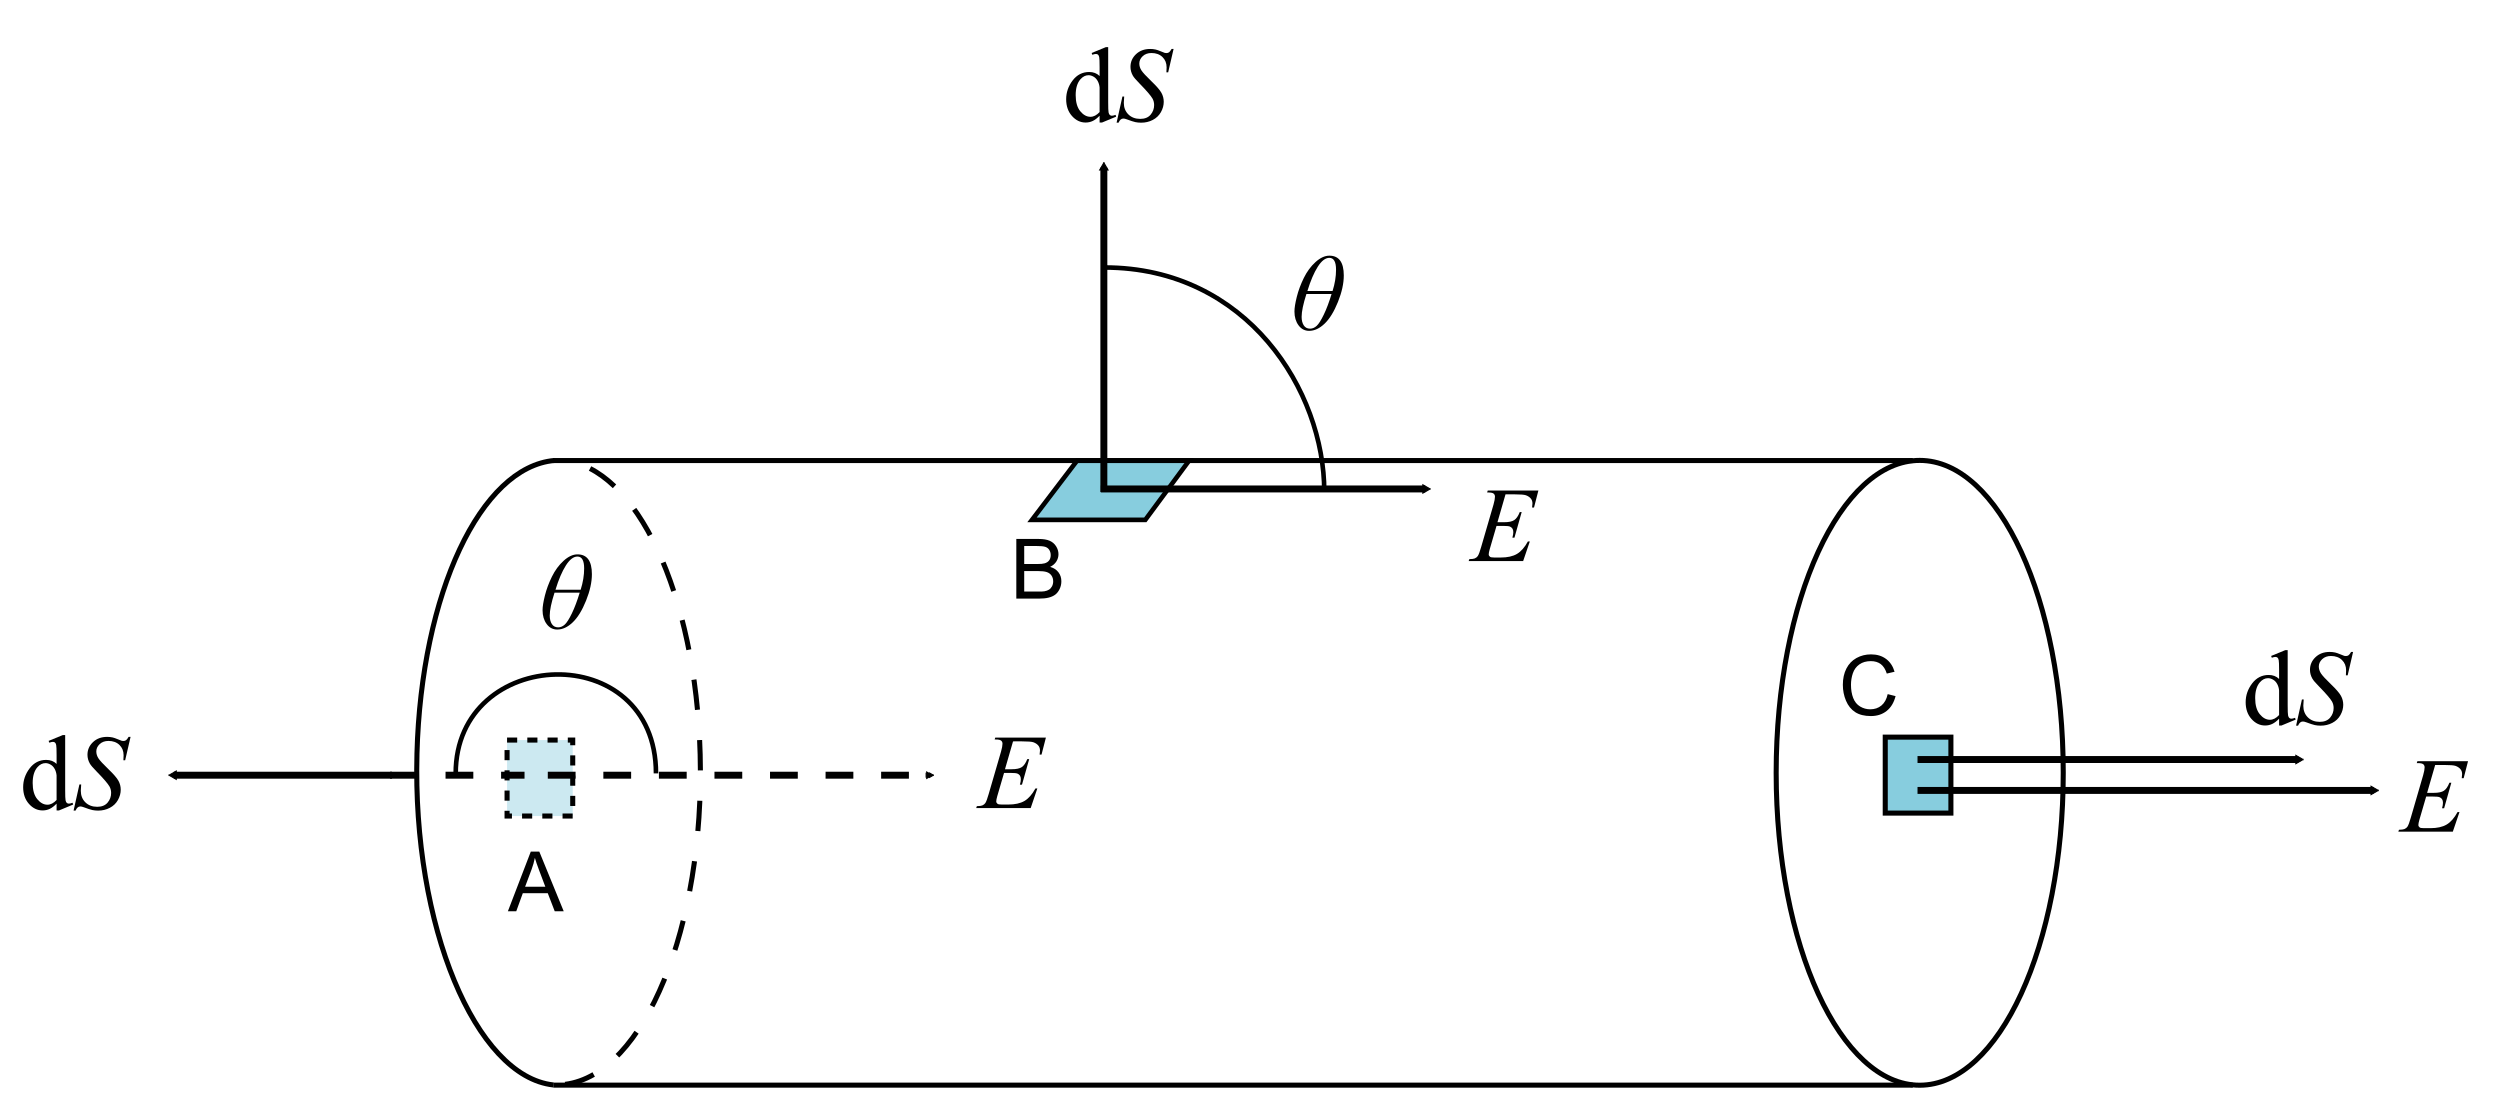 <?xml version="1.0" encoding="UTF-8" standalone="no"?>
<!-- Created with Inkscape (http://www.inkscape.org/) -->

<svg
   xmlns:dc="http://purl.org/dc/elements/1.1/"
   xmlns:cc="http://creativecommons.org/ns#"
   xmlns:rdf="http://www.w3.org/1999/02/22-rdf-syntax-ns#"
   xmlns:svg="http://www.w3.org/2000/svg"
   xmlns="http://www.w3.org/2000/svg"
   xmlns:sodipodi="http://sodipodi.sourceforge.net/DTD/sodipodi-0.dtd"
   xmlns:inkscape="http://www.inkscape.org/namespaces/inkscape"
   id="svg2"
   version="1.1"
   inkscape:version="0.48.0 r9654"
   width="540"
   height="240"
   sodipodi:docname="Electric Flux  in a Cylinder.svg">
  <defs
     id="defs6">
    <marker
       inkscape:stockid="TriangleOutM"
       orient="auto"
       refY="0"
       refX="0"
       id="TriangleOutM"
       style="overflow:visible">
      <path
         id="path4249"
         d="m 5.77,0 -8.65,5 0,-10 8.65,5 z"
         style="fill-rule:evenodd;stroke:#000000;stroke-width:1pt;marker-start:none"
         transform="scale(0.4,0.4)"
         inkscape:connector-curvature="0" />
    </marker>
    <marker
       inkscape:stockid="TriangleOutL"
       orient="auto"
       refY="0"
       refX="0"
       id="TriangleOutL"
       style="overflow:visible">
      <path
         id="path4246"
         d="m 5.77,0 -8.65,5 0,-10 8.65,5 z"
         style="fill-rule:evenodd;stroke:#000000;stroke-width:1pt;marker-start:none"
         transform="scale(0.8,0.8)"
         inkscape:connector-curvature="0" />
    </marker>
    <marker
       inkscape:stockid="TriangleOutM"
       orient="auto"
       refY="0"
       refX="0"
       id="TriangleOutM-8"
       style="overflow:visible">
      <path
         inkscape:connector-curvature="0"
         id="path4249-8"
         d="m 5.77,0 -8.65,5 0,-10 8.65,5 z"
         style="fill-rule:evenodd;stroke:#000000;stroke-width:1pt;marker-start:none"
         transform="scale(0.4,0.4)" />
    </marker>
    <marker
       inkscape:stockid="TriangleOutM"
       orient="auto"
       refY="0"
       refX="0"
       id="TriangleOutM-4"
       style="overflow:visible">
      <path
         inkscape:connector-curvature="0"
         id="path4249-5"
         d="m 5.77,0 -8.65,5 0,-10 8.65,5 z"
         style="fill-rule:evenodd;stroke:#000000;stroke-width:1pt;marker-start:none"
         transform="scale(0.4,0.4)" />
    </marker>
    <marker
       inkscape:stockid="TriangleOutM"
       orient="auto"
       refY="0"
       refX="0"
       id="TriangleOutM-1"
       style="overflow:visible">
      <path
         inkscape:connector-curvature="0"
         id="path4249-7"
         d="m 5.77,0 -8.65,5 0,-10 8.65,5 z"
         style="fill-rule:evenodd;stroke:#000000;stroke-width:1pt;marker-start:none"
         transform="scale(0.4,0.4)" />
    </marker>
    <marker
       inkscape:stockid="TriangleOutM"
       orient="auto"
       refY="0"
       refX="0"
       id="TriangleOutM-15"
       style="overflow:visible">
      <path
         inkscape:connector-curvature="0"
         id="path4249-2"
         d="m 5.77,0 -8.65,5 0,-10 8.65,5 z"
         style="fill-rule:evenodd;stroke:#000000;stroke-width:1pt;marker-start:none"
         transform="scale(0.4,0.4)" />
    </marker>
    <marker
       inkscape:stockid="TriangleOutM"
       orient="auto"
       refY="0"
       refX="0"
       id="TriangleOutM-6"
       style="overflow:visible">
      <path
         inkscape:connector-curvature="0"
         id="path4249-1"
         d="m 5.77,0 -8.65,5 0,-10 8.65,5 z"
         style="fill-rule:evenodd;stroke:#000000;stroke-width:1pt;marker-start:none"
         transform="scale(0.4,0.4)" />
    </marker>
    <marker
       inkscape:stockid="TriangleOutM"
       orient="auto"
       refY="0"
       refX="0"
       id="TriangleOutM-2"
       style="overflow:visible">
      <path
         inkscape:connector-curvature="0"
         id="path4249-3"
         d="m 5.77,0 -8.65,5 0,-10 8.65,5 z"
         style="fill-rule:evenodd;stroke:#000000;stroke-width:1pt;marker-start:none"
         transform="scale(0.4,0.4)" />
    </marker>
  </defs>
  <sodipodi:namedview
     pagecolor="#ffffff"
     bordercolor="#666666"
     borderopacity="1"
     objecttolerance="10"
     gridtolerance="10"
     guidetolerance="10"
     inkscape:pageopacity="0"
     inkscape:pageshadow="2"
     inkscape:window-width="1366"
     inkscape:window-height="712"
     id="namedview4"
     showgrid="false"
     fit-margin-top="0"
     fit-margin-left="0"
     fit-margin-right="0"
     fit-margin-bottom="0"
     inkscape:zoom="1.09375"
     inkscape:cx="15.69737"
     inkscape:cy="56.170062"
     inkscape:window-x="-4"
     inkscape:window-y="-4"
     inkscape:window-maximized="1"
     inkscape:current-layer="svg2" />
  <rect
     style="fill:#cce9f1;fill-opacity:1;stroke:#000000;stroke-width:1.093;stroke-miterlimit:4;stroke-dasharray:2.186, 2.186;stroke-dashoffset:0"
     id="rect3833"
     width="14.183"
     height="16.408"
     x="109.526"
     y="159.854" />
  <path
     style="fill:#87cdde;fill-opacity:1;stroke:#000000;stroke-width:1px;stroke-linecap:butt;stroke-linejoin:miter;stroke-opacity:1"
     d="m 222.914,112.288 24.472,0 9.455,-12.792 -24.194,0 z"
     id="path3837"
     inkscape:connector-curvature="0" />
  <g
     id="g5075"
     transform="translate(-28.206,-32.321)">
    <path
       transform="matrix(1.093,0,0,1.093,-7.603,91.039)"
       d="m 440.503,99.002 c 0,34.096 -12.7,61.737 -28.366,61.737 -15.666,0 -28.366,-27.641 -28.366,-61.737 0,-34.096 12.7,-61.737 28.366,-61.737 15.666,0 28.366,27.641 28.366,61.737 z"
       sodipodi:ry="61.737144"
       sodipodi:rx="28.365715"
       sodipodi:cy="99.001907"
       sodipodi:cx="412.13715"
       id="path2987"
       style="fill:none;stroke:#000000"
       sodipodi:type="arc" />
    <g
       style="stroke:#000000"
       transform="translate(3.067,-0.637)"
       id="g3829">
      <path
         sodipodi:nodetypes="csc"
         inkscape:connector-curvature="0"
         id="path2987-1"
         d="m 410.765,160.909 c -15.355,-1.694 -27.855,-31.45 -26.946,-65.489 0.846,-31.687 12.594,-56.632 27.166,-57.921"
         style="fill:none;stroke:#000000"
         transform="matrix(1.093,0,0,1.093,-304.311,91.434)" />
      <path
         id="path2987-1-0"
         d="m 410.491,160.635 c -15.64,-1.978 -27.581,-31.176 -26.672,-65.215 0.846,-31.687 12.594,-56.815 27.166,-58.104"
         style="fill:none;stroke:#000000;stroke-width:1;stroke-miterlimit:4;stroke-dasharray:5.998, 5.998;stroke-dashoffset:0"
         transform="matrix(-1.093,0,0,1.093,595.887,91.602)"
         inkscape:connector-curvature="0" />
    </g>
    <path
       inkscape:connector-curvature="0"
       id="path3839"
       d="m 147.702,131.8 293.669,0"
       style="fill:none;stroke:#000000;stroke-width:1.09;stroke-linecap:butt;stroke-linejoin:miter;stroke-miterlimit:4;stroke-opacity:1;stroke-dasharray:none" />
    <path
       inkscape:connector-curvature="0"
       id="path3839-9"
       d="m 147.702,266.71 293.669,0"
       style="fill:none;stroke:#000000;stroke-width:1.09;stroke-linecap:butt;stroke-linejoin:miter;stroke-miterlimit:4;stroke-opacity:1;stroke-dasharray:none" />
  </g>
  <rect
     style="fill:#87cdde;stroke:#000000;stroke-width:1.093;stroke-miterlimit:4;stroke-dasharray:none;stroke-dashoffset:0"
     id="rect3833-4"
     width="14.183"
     height="16.408"
     x="407.212"
     y="159.221" />
  <path
     style="fill:none;stroke:#000000;stroke-width:1.5;stroke-linecap:butt;stroke-linejoin:miter;stroke-miterlimit:4;stroke-opacity:1;stroke-dasharray:none;marker-end:url(#TriangleOutM)"
     d="m 238.434,106.277 0,-70.08"
     id="path3918"
     inkscape:connector-curvature="0" />
  <path
     style="fill:none;stroke:#000000;stroke-width:1.5;stroke-linecap:butt;stroke-linejoin:miter;stroke-miterlimit:4;stroke-opacity:1;stroke-dasharray:none;marker-end:url(#TriangleOutM)"
     d="m 237.778,105.614 70.08,0"
     id="path3918-2"
     inkscape:connector-curvature="0" />
  <path
     style="fill:none;stroke:#000000;stroke-width:1.5;stroke-linecap:butt;stroke-linejoin:miter;stroke-miterlimit:4;stroke-opacity:1;stroke-dasharray:none;marker-end:url(#TriangleOutM)"
     d="m 414.183,164.057 82.241,0"
     id="path3918-2-5"
     inkscape:connector-curvature="0" />
  <path
     style="fill:none;stroke:#000000;stroke-width:1.5;stroke-linecap:butt;stroke-linejoin:miter;stroke-miterlimit:4;stroke-opacity:1;stroke-dasharray:none;marker-end:url(#TriangleOutM)"
     d="m 414.183,170.732 98.483,0"
     id="path3918-2-5-1"
     inkscape:connector-curvature="0" />
  <path
     style="fill:none;stroke:#000000;stroke-width:1.5;stroke-linecap:butt;stroke-linejoin:miter;stroke-miterlimit:4;stroke-opacity:1;stroke-dasharray:6, 6;stroke-dashoffset:0;marker-end:url(#TriangleOutM)"
     d="m 118.324,167.443 82.241,0"
     id="path3918-2-5-4"
     inkscape:connector-curvature="0" />
  <g
     id="g4876"
     style="stroke:#000000"
     transform="translate(-29.659,-32.229)">
    <path
       inkscape:connector-curvature="0"
       id="path3918-2-5-4-2"
       d="m 114.338,199.672 -47.127,0"
       style="fill:none;stroke:#000000;stroke-width:1.5;stroke-linecap:butt;stroke-linejoin:miter;stroke-miterlimit:4;stroke-opacity:1;stroke-dasharray:none;stroke-dashoffset:0;marker-end:url(#TriangleOutM)" />
    <path
       inkscape:connector-curvature="0"
       id="path4874"
       d="m 113.896,199.672 29.061,0"
       style="fill:none;stroke:#000000;stroke-width:1.5;stroke-linecap:butt;stroke-linejoin:miter;stroke-miterlimit:4;stroke-opacity:1;stroke-dasharray:6, 6;stroke-dashoffset:0" />
  </g>
  <g
     style="font-size:23px;font-style:italic;font-weight:normal;line-height:125%;letter-spacing:0px;word-spacing:0px;fill:#000000;fill-opacity:1;stroke:none;font-family:Times New Roman;-inkscape-font-specification:'Times New Roman, Italic'"
     id="text4880"
     transform="translate(-28.206,-32.321)">
    <path
       d="m 353.396,139.1 -1.741,6.02 1.426,0 c 1.018,1e-5 1.756,-0.155 2.212,-0.466 0.457,-0.311 0.85,-0.885 1.179,-1.724 l 0.416,0 -1.561,5.525 -0.449,0 c 0.135,-0.464 0.202,-0.861 0.202,-1.19 -1e-5,-0.322 -0.066,-0.58 -0.197,-0.775 -0.131,-0.195 -0.311,-0.339 -0.539,-0.432 -0.228,-0.094 -0.709,-0.14 -1.443,-0.14 l -1.449,0 -1.471,5.042 c -0.142,0.487 -0.213,0.857 -0.213,1.112 0,0.195 0.094,0.367 0.281,0.517 0.127,0.105 0.445,0.157 0.955,0.157 l 1.348,0 c 1.46,0 2.63,-0.258 3.51,-0.775 0.88,-0.517 1.668,-1.415 2.364,-2.695 l 0.416,0 -1.438,4.234 -11.77,0 0.146,-0.416 c 0.584,-0.015 0.977,-0.067 1.179,-0.157 0.299,-0.135 0.517,-0.307 0.651,-0.517 0.202,-0.307 0.442,-0.951 0.719,-1.932 l 2.673,-9.187 c 0.21,-0.741 0.314,-1.306 0.314,-1.696 -10e-6,-0.284 -0.099,-0.507 -0.298,-0.668 -0.198,-0.161 -0.586,-0.241 -1.162,-0.241 l -0.236,0 0.135,-0.416 10.938,0 -0.943,3.672 -0.416,0 c 0.052,-0.344 0.079,-0.633 0.079,-0.865 -10e-6,-0.397 -0.097,-0.73 -0.292,-1 -0.255,-0.344 -0.625,-0.606 -1.112,-0.786 -0.359,-0.135 -1.187,-0.202 -2.482,-0.202 z"
       id="path5103"
       inkscape:connector-curvature="0" />
  </g>
  <g
     style="font-size:23px;font-style:italic;font-weight:normal;line-height:125%;letter-spacing:0px;word-spacing:0px;fill:#000000;fill-opacity:1;stroke:none;font-family:Times New Roman;-inkscape-font-specification:'Times New Roman, Italic'"
     id="text4880-2"
     transform="translate(-28.206,-32.321)">
    <path
       d="m 247.022,192.456 -1.741,6.02 1.426,0 c 1.018,1e-5 1.756,-0.155 2.212,-0.466 0.457,-0.311 0.85,-0.885 1.179,-1.724 l 0.416,0 -1.561,5.525 -0.449,0 c 0.135,-0.464 0.202,-0.861 0.202,-1.19 -1e-5,-0.322 -0.066,-0.58 -0.197,-0.775 -0.131,-0.195 -0.311,-0.339 -0.539,-0.432 -0.228,-0.094 -0.709,-0.14 -1.443,-0.14 l -1.449,0 -1.471,5.042 c -0.142,0.487 -0.213,0.857 -0.213,1.112 0,0.195 0.094,0.367 0.281,0.517 0.127,0.105 0.445,0.157 0.955,0.157 l 1.348,0 c 1.46,0 2.63,-0.258 3.51,-0.775 0.88,-0.517 1.668,-1.415 2.364,-2.695 l 0.416,0 -1.438,4.234 -11.77,0 0.146,-0.416 c 0.584,-0.015 0.977,-0.067 1.179,-0.157 0.299,-0.135 0.517,-0.307 0.651,-0.517 0.202,-0.307 0.442,-0.951 0.719,-1.932 l 2.673,-9.187 c 0.21,-0.741 0.314,-1.306 0.314,-1.696 0,-0.284 -0.099,-0.507 -0.298,-0.668 -0.198,-0.161 -0.586,-0.241 -1.162,-0.241 l -0.236,0 0.135,-0.416 10.938,0 -0.943,3.672 -0.416,0 c 0.052,-0.344 0.079,-0.633 0.079,-0.865 -1e-5,-0.397 -0.097,-0.73 -0.292,-1 -0.255,-0.344 -0.625,-0.606 -1.112,-0.786 -0.359,-0.135 -1.187,-0.202 -2.482,-0.202 z"
       id="path5109"
       inkscape:connector-curvature="0" />
  </g>
  <g
     style="font-size:23px;font-style:italic;font-weight:normal;line-height:125%;letter-spacing:0px;word-spacing:0px;fill:#000000;fill-opacity:1;stroke:none;font-family:Times New Roman;-inkscape-font-specification:'Times New Roman, Italic'"
     id="text4880-6"
     transform="translate(-28.206,-32.321)">
    <path
       d="m 554.202,197.557 -1.741,6.02 1.426,0 c 1.018,1e-5 1.756,-0.155 2.212,-0.466 0.457,-0.311 0.85,-0.885 1.179,-1.724 l 0.416,0 -1.561,5.525 -0.449,0 c 0.135,-0.464 0.202,-0.861 0.202,-1.19 -10e-6,-0.322 -0.066,-0.58 -0.197,-0.775 -0.131,-0.195 -0.311,-0.339 -0.539,-0.432 -0.228,-0.094 -0.709,-0.14 -1.443,-0.14 l -1.449,0 -1.471,5.042 c -0.142,0.487 -0.213,0.857 -0.213,1.112 -10e-6,0.195 0.094,0.367 0.281,0.517 0.127,0.105 0.445,0.157 0.955,0.157 l 1.348,0 c 1.46,0 2.63,-0.258 3.51,-0.775 0.88,-0.517 1.668,-1.415 2.364,-2.695 l 0.416,0 -1.438,4.234 -11.77,0 0.146,-0.416 c 0.584,-0.015 0.977,-0.067 1.179,-0.157 0.299,-0.135 0.517,-0.307 0.651,-0.517 0.202,-0.307 0.442,-0.951 0.719,-1.932 l 2.673,-9.187 c 0.21,-0.741 0.314,-1.306 0.314,-1.696 0,-0.284 -0.099,-0.507 -0.298,-0.668 -0.198,-0.161 -0.586,-0.241 -1.162,-0.241 l -0.236,0 0.135,-0.416 10.938,0 -0.943,3.672 -0.416,0 c 0.052,-0.344 0.079,-0.633 0.079,-0.865 -10e-6,-0.397 -0.097,-0.73 -0.292,-1 -0.255,-0.344 -0.625,-0.606 -1.112,-0.786 -0.359,-0.135 -1.187,-0.202 -2.482,-0.202 z"
       id="path5084"
       inkscape:connector-curvature="0" />
  </g>
  <g
     style="font-size:23px;font-style:italic;font-weight:normal;line-height:125%;letter-spacing:0px;word-spacing:0px;fill:#000000;fill-opacity:1;stroke:none;font-family:Times New Roman;-inkscape-font-specification:'Times New Roman, Italic'"
     id="text4880-5"
     transform="translate(-28.206,-22.621)">
    <path
       d="m 265.718,47.616 c -0.502,0.524 -0.992,0.9 -1.471,1.129 -0.479,0.228 -0.996,0.343 -1.55,0.343 -1.123,0 -2.104,-0.47 -2.942,-1.409 -0.839,-0.94 -1.258,-2.147 -1.258,-3.622 0,-1.475 0.464,-2.824 1.393,-4.049 0.928,-1.224 2.123,-1.836 3.583,-1.836 0.906,1e-5 1.655,0.288 2.246,0.865 l 0,-1.898 c -1e-5,-1.175 -0.028,-1.898 -0.084,-2.167 -0.056,-0.27 -0.144,-0.453 -0.264,-0.55 -0.12,-0.097 -0.27,-0.146 -0.449,-0.146 -0.195,1.4e-5 -0.453,0.06 -0.775,0.18 l -0.146,-0.393 3.066,-1.258 0.505,0 0,11.893 c -10e-6,1.205 0.028,1.941 0.084,2.207 0.056,0.266 0.146,0.451 0.27,0.556 0.124,0.105 0.268,0.157 0.432,0.157 0.202,10e-7 0.472,-0.064 0.809,-0.191 l 0.124,0.393 -3.055,1.269 -0.517,0 z m 0,-0.786 0,-5.301 c -0.045,-0.509 -0.18,-0.973 -0.404,-1.393 -0.225,-0.419 -0.522,-0.736 -0.893,-0.949 -0.371,-0.213 -0.732,-0.32 -1.084,-0.32 -0.659,1e-5 -1.247,0.296 -1.763,0.887 -0.681,0.779 -1.022,1.917 -1.022,3.414 0,1.512 0.329,2.671 0.988,3.476 0.659,0.805 1.393,1.207 2.201,1.207 0.681,1e-6 1.34,-0.341 1.977,-1.022 z"
       style="font-style:normal;-inkscape-font-specification:'Times New Roman,'"
       id="path5095"
       inkscape:connector-curvature="0" />
    <path
       d="m 269.39,49.12 1.258,-5.649 0.382,0 c -0.052,0.547 -0.079,1 -0.079,1.359 0,1.026 0.328,1.861 0.983,2.504 0.655,0.644 1.51,0.966 2.566,0.966 0.981,10e-7 1.726,-0.301 2.235,-0.904 0.509,-0.603 0.764,-1.297 0.764,-2.083 -1e-5,-0.509 -0.116,-0.973 -0.348,-1.393 -0.352,-0.621 -1.292,-1.715 -2.819,-3.279 -0.741,-0.749 -1.217,-1.306 -1.426,-1.673 -0.344,-0.606 -0.517,-1.243 -0.517,-1.909 -10e-6,-1.063 0.397,-1.973 1.19,-2.729 0.794,-0.756 1.812,-1.134 3.055,-1.134 0.419,1.6e-5 0.816,0.041 1.19,0.124 0.232,0.045 0.655,0.195 1.269,0.449 0.434,0.172 0.674,0.266 0.719,0.281 0.105,0.022 0.221,0.034 0.348,0.034 0.217,1.5e-5 0.404,-0.056 0.562,-0.168 0.157,-0.112 0.341,-0.352 0.55,-0.719 l 0.427,0 -1.168,5.054 -0.382,0 c 0.03,-0.449 0.045,-0.812 0.045,-1.089 -1e-5,-0.906 -0.299,-1.647 -0.898,-2.224 -0.599,-0.576 -1.389,-0.865 -2.37,-0.865 -0.779,1.4e-5 -1.411,0.228 -1.898,0.685 -0.487,0.457 -0.73,0.985 -0.73,1.583 -10e-6,0.524 0.155,1.024 0.466,1.499 0.311,0.475 1.026,1.25 2.145,2.325 1.119,1.074 1.844,1.913 2.173,2.516 0.329,0.603 0.494,1.245 0.494,1.926 -10e-6,0.771 -0.204,1.518 -0.612,2.24 -0.408,0.722 -0.994,1.282 -1.758,1.679 -0.764,0.397 -1.598,0.595 -2.504,0.595 -0.449,-10e-7 -0.868,-0.041 -1.258,-0.124 -0.389,-0.082 -1.011,-0.285 -1.864,-0.606 -0.292,-0.112 -0.535,-0.168 -0.73,-0.168 -0.442,10e-7 -0.786,0.299 -1.033,0.898 z"
       id="path5097"
       inkscape:connector-curvature="0" />
  </g>
  <g
     style="font-size:23px;font-style:italic;font-weight:normal;line-height:125%;letter-spacing:0px;word-spacing:0px;fill:#000000;fill-opacity:1;stroke:none;font-family:Times New Roman;-inkscape-font-specification:'Times New Roman, Italic'"
     id="text4880-5-6"
     transform="translate(-28.206,-32.321)">
    <path
       d="m 40.428,205.904 c -0.502,0.524 -0.992,0.9 -1.471,1.129 -0.479,0.228 -0.996,0.343 -1.55,0.343 -1.123,0 -2.104,-0.47 -2.942,-1.409 -0.839,-0.94 -1.258,-2.147 -1.258,-3.622 0,-1.475 0.464,-2.824 1.393,-4.049 0.928,-1.224 2.123,-1.836 3.583,-1.836 0.906,1e-5 1.655,0.288 2.246,0.865 l 0,-1.898 c -8e-6,-1.175 -0.028,-1.898 -0.084,-2.167 -0.056,-0.27 -0.144,-0.453 -0.264,-0.55 -0.12,-0.097 -0.27,-0.146 -0.449,-0.146 -0.195,2e-5 -0.453,0.06 -0.775,0.18 l -0.146,-0.393 3.066,-1.258 0.505,0 0,11.893 c -1e-5,1.205 0.028,1.941 0.084,2.207 0.056,0.266 0.146,0.451 0.27,0.556 0.124,0.105 0.268,0.157 0.432,0.157 0.202,0 0.472,-0.064 0.809,-0.191 l 0.124,0.393 -3.055,1.269 -0.517,0 z m 0,-0.786 0,-5.301 c -0.045,-0.509 -0.18,-0.973 -0.404,-1.393 -0.225,-0.419 -0.522,-0.736 -0.893,-0.949 -0.371,-0.213 -0.732,-0.32 -1.084,-0.32 -0.659,1e-5 -1.247,0.296 -1.763,0.887 -0.681,0.779 -1.022,1.917 -1.022,3.414 -3e-6,1.512 0.329,2.671 0.988,3.476 0.659,0.805 1.393,1.207 2.201,1.207 0.681,0 1.34,-0.341 1.977,-1.022 z"
       style="font-style:normal;-inkscape-font-specification:'Times New Roman,'"
       id="path5118"
       inkscape:connector-curvature="0" />
    <path
       d="m 44.1,207.409 1.258,-5.649 0.382,0 c -0.052,0.547 -0.079,1 -0.079,1.359 -2e-6,1.026 0.328,1.861 0.983,2.504 0.655,0.644 1.51,0.966 2.566,0.966 0.981,0 1.726,-0.301 2.235,-0.904 0.509,-0.603 0.764,-1.297 0.764,-2.083 -8e-6,-0.509 -0.116,-0.973 -0.348,-1.393 -0.352,-0.621 -1.292,-1.715 -2.819,-3.279 -0.741,-0.749 -1.217,-1.306 -1.426,-1.673 -0.344,-0.606 -0.517,-1.243 -0.517,-1.909 -3e-6,-1.063 0.397,-1.973 1.19,-2.729 0.794,-0.756 1.812,-1.134 3.055,-1.134 0.419,1e-5 0.816,0.041 1.19,0.124 0.232,0.045 0.655,0.195 1.269,0.449 0.434,0.172 0.674,0.266 0.719,0.281 0.105,0.022 0.221,0.034 0.348,0.034 0.217,2e-5 0.404,-0.056 0.562,-0.168 0.157,-0.112 0.341,-0.352 0.55,-0.719 l 0.427,0 -1.168,5.054 -0.382,0 c 0.03,-0.449 0.045,-0.812 0.045,-1.089 -1.1e-5,-0.906 -0.299,-1.647 -0.898,-2.224 -0.599,-0.576 -1.389,-0.865 -2.37,-0.865 -0.779,2e-5 -1.411,0.228 -1.898,0.685 -0.487,0.457 -0.73,0.985 -0.73,1.583 -5e-6,0.524 0.155,1.024 0.466,1.499 0.311,0.475 1.026,1.25 2.145,2.325 1.119,1.074 1.844,1.913 2.173,2.516 0.329,0.603 0.494,1.245 0.494,1.926 -10e-6,0.771 -0.204,1.518 -0.612,2.24 -0.408,0.723 -0.994,1.282 -1.758,1.679 -0.764,0.397 -1.598,0.595 -2.504,0.595 -0.449,0 -0.868,-0.041 -1.258,-0.124 -0.389,-0.082 -1.011,-0.285 -1.864,-0.606 -0.292,-0.112 -0.535,-0.168 -0.73,-0.168 -0.442,10e-6 -0.786,0.299 -1.033,0.898 z"
       id="path5120"
       inkscape:connector-curvature="0" />
  </g>
  <g
     style="font-size:23px;font-style:italic;font-weight:normal;line-height:125%;letter-spacing:0px;word-spacing:0px;fill:#000000;fill-opacity:1;stroke:none;font-family:Times New Roman;-inkscape-font-specification:'Times New Roman, Italic'"
     id="text4880-5-9"
     transform="translate(-28.206,-32.321)">
    <path
       d="m 520.489,187.557 c -0.502,0.524 -0.992,0.9 -1.471,1.129 -0.479,0.228 -0.996,0.343 -1.55,0.343 -1.123,-1e-5 -2.104,-0.47 -2.942,-1.409 -0.839,-0.94 -1.258,-2.147 -1.258,-3.622 0,-1.475 0.464,-2.824 1.393,-4.049 0.928,-1.224 2.123,-1.836 3.583,-1.836 0.906,1e-5 1.655,0.288 2.246,0.865 l 0,-1.898 c -10e-6,-1.175 -0.028,-1.898 -0.084,-2.167 -0.056,-0.27 -0.144,-0.453 -0.264,-0.55 -0.12,-0.097 -0.27,-0.146 -0.449,-0.146 -0.195,1e-5 -0.453,0.06 -0.775,0.18 l -0.146,-0.393 3.066,-1.258 0.505,0 0,11.893 c -10e-6,1.205 0.028,1.941 0.084,2.207 0.056,0.266 0.146,0.451 0.27,0.556 0.124,0.105 0.268,0.157 0.432,0.157 0.202,0 0.472,-0.064 0.809,-0.191 l 0.124,0.393 -3.055,1.269 -0.517,0 z m 0,-0.786 0,-5.301 c -0.045,-0.509 -0.18,-0.973 -0.404,-1.393 -0.225,-0.419 -0.522,-0.736 -0.893,-0.949 -0.371,-0.213 -0.732,-0.32 -1.084,-0.32 -0.659,1e-5 -1.247,0.296 -1.763,0.887 -0.681,0.779 -1.022,1.917 -1.022,3.414 -10e-6,1.512 0.329,2.671 0.988,3.476 0.659,0.805 1.393,1.207 2.201,1.207 0.681,0 1.34,-0.341 1.977,-1.022 z"
       style="font-style:normal;-inkscape-font-specification:'Times New Roman,'"
       id="path5087"
       inkscape:connector-curvature="0" />
    <path
       d="m 524.162,189.061 1.258,-5.649 0.382,0 c -0.052,0.547 -0.079,1 -0.079,1.359 0,1.026 0.328,1.861 0.983,2.504 0.655,0.644 1.51,0.966 2.566,0.966 0.981,0 1.726,-0.301 2.235,-0.904 0.509,-0.603 0.764,-1.297 0.764,-2.083 -10e-6,-0.509 -0.116,-0.973 -0.348,-1.393 -0.352,-0.621 -1.292,-1.715 -2.819,-3.279 -0.741,-0.749 -1.217,-1.306 -1.426,-1.673 -0.344,-0.606 -0.517,-1.243 -0.517,-1.909 0,-1.063 0.397,-1.973 1.19,-2.729 0.794,-0.756 1.812,-1.134 3.055,-1.134 0.419,2e-5 0.816,0.041 1.19,0.124 0.232,0.045 0.655,0.195 1.269,0.449 0.434,0.172 0.674,0.266 0.719,0.281 0.105,0.022 0.221,0.034 0.348,0.034 0.217,1e-5 0.404,-0.056 0.562,-0.168 0.157,-0.112 0.341,-0.352 0.55,-0.719 l 0.427,0 -1.168,5.054 -0.382,0 c 0.03,-0.449 0.045,-0.812 0.045,-1.089 -2e-5,-0.906 -0.299,-1.647 -0.898,-2.224 -0.599,-0.576 -1.389,-0.865 -2.37,-0.865 -0.779,1e-5 -1.411,0.228 -1.898,0.685 -0.487,0.457 -0.73,0.985 -0.73,1.583 -10e-6,0.524 0.155,1.024 0.466,1.499 0.311,0.475 1.026,1.25 2.145,2.325 1.119,1.074 1.844,1.913 2.173,2.516 0.329,0.603 0.494,1.245 0.494,1.926 -10e-6,0.771 -0.204,1.518 -0.612,2.24 -0.408,0.722 -0.994,1.282 -1.758,1.679 -0.764,0.397 -1.598,0.595 -2.504,0.595 -0.449,0 -0.869,-0.041 -1.258,-0.124 -0.389,-0.082 -1.011,-0.284 -1.864,-0.606 -0.292,-0.112 -0.535,-0.168 -0.73,-0.168 -0.442,0 -0.786,0.299 -1.033,0.898 z"
       id="path5089"
       inkscape:connector-curvature="0" />
  </g>
  <g
     style="font-size:23px;font-style:italic;font-variant:normal;font-weight:normal;font-stretch:normal;text-align:start;line-height:125%;letter-spacing:0px;word-spacing:0px;writing-mode:lr-tb;text-anchor:start;fill:#000000;fill-opacity:1;stroke:none;font-family:Times New Roman;-inkscape-font-specification:'Times New Roman, Italic'"
     id="text4972-9"
     transform="translate(-28.206,-32.321)">
    <path
       d="m 315.342,87.545 c 2.081,1.6e-5 3.122,1.426 3.122,4.279 -1e-5,1.722 -0.421,3.629 -1.263,5.722 -0.842,2.093 -1.804,3.656 -2.886,4.689 -1.082,1.033 -2.196,1.55 -3.341,1.55 -0.936,0 -1.698,-0.399 -2.285,-1.196 -0.588,-0.797 -0.882,-1.791 -0.882,-2.982 -1e-5,-0.764 0.168,-1.819 0.505,-3.167 0.337,-1.348 0.842,-2.708 1.516,-4.082 0.674,-1.374 1.518,-2.519 2.532,-3.437 1.014,-0.917 2.008,-1.376 2.982,-1.376 z m 0.696,7.637 c 0.502,-1.58 0.752,-3.115 0.752,-4.604 -1e-5,-1.707 -0.483,-2.561 -1.449,-2.561 -0.846,1.6e-5 -1.677,0.638 -2.493,1.915 -0.816,1.277 -1.565,3.027 -2.246,5.25 z m -5.649,0.64 c -0.689,2.149 -1.033,3.796 -1.033,4.941 0,0.749 0.153,1.361 0.46,1.836 0.307,0.475 0.764,0.713 1.37,0.713 0.502,0 0.973,-0.2 1.415,-0.601 0.442,-0.401 0.958,-1.215 1.55,-2.443 0.591,-1.228 1.149,-2.71 1.673,-4.447 z"
       style="line-height:125%;font-family:Times New Roman;-inkscape-font-specification:'Times New Roman, Italic'"
       id="path5100"
       inkscape:connector-curvature="0" />
  </g>
  <g
     style="font-size:23px;font-style:italic;font-variant:normal;font-weight:normal;font-stretch:normal;text-align:start;line-height:125%;letter-spacing:0px;word-spacing:0px;writing-mode:lr-tb;text-anchor:start;fill:#000000;fill-opacity:1;stroke:none;font-family:Times New Roman;-inkscape-font-specification:'Times New Roman, Italic'"
     id="text4972-4"
     transform="translate(-28.206,-32.321)">
    <path
       d="m 152.934,152.063 c 2.081,2e-5 3.122,1.426 3.122,4.279 -1e-5,1.722 -0.421,3.629 -1.263,5.722 -0.842,2.093 -1.804,3.656 -2.886,4.689 -1.082,1.033 -2.196,1.55 -3.341,1.55 -0.936,0 -1.698,-0.399 -2.285,-1.196 -0.588,-0.797 -0.882,-1.791 -0.882,-2.982 0,-0.764 0.168,-1.819 0.505,-3.167 0.337,-1.348 0.842,-2.708 1.516,-4.082 0.674,-1.374 1.518,-2.519 2.532,-3.437 1.014,-0.917 2.008,-1.376 2.982,-1.376 z m 0.696,7.637 c 0.502,-1.58 0.752,-3.115 0.752,-4.604 -1e-5,-1.707 -0.483,-2.561 -1.449,-2.561 -0.846,2e-5 -1.677,0.638 -2.493,1.915 -0.816,1.277 -1.565,3.027 -2.246,5.25 z m -5.649,0.64 c -0.689,2.149 -1.033,3.796 -1.033,4.941 0,0.749 0.153,1.361 0.46,1.836 0.307,0.475 0.764,0.713 1.37,0.713 0.502,0 0.973,-0.2 1.415,-0.601 0.442,-0.401 0.958,-1.215 1.55,-2.443 0.591,-1.228 1.149,-2.71 1.673,-4.447 z"
       style="line-height:125%;font-family:Times New Roman;-inkscape-font-specification:'Times New Roman, Italic'"
       id="path5115"
       inkscape:connector-curvature="0" />
  </g>
  <g
     style="font-size:18px;font-style:normal;font-weight:normal;line-height:125%;letter-spacing:0px;word-spacing:0px;fill:#000000;fill-opacity:1;stroke:none;font-family:Sans"
     id="text5006"
     transform="translate(-28.206,-32.321)">
    <path
       d="m 137.909,229.15 4.948,-12.885 1.837,0 5.273,12.885 -1.942,0 -1.503,-3.902 -5.388,0 -1.415,3.902 z m 3.718,-5.291 4.368,0 -1.345,-3.568 c -0.41,-1.084 -0.715,-1.975 -0.914,-2.672 -0.164,0.826 -0.396,1.647 -0.694,2.461 z"
       id="path5112"
       inkscape:connector-curvature="0" />
  </g>
  <g
     style="font-size:18px;font-style:normal;font-weight:normal;line-height:125%;letter-spacing:0px;word-spacing:0px;fill:#000000;fill-opacity:1;stroke:none;font-family:Sans"
     id="text5006-3"
     transform="translate(-28.206,-32.321)">
    <path
       d="m 247.731,161.62 0,-12.885 4.834,0 c 0.984,1e-5 1.774,0.13 2.369,0.391 0.595,0.261 1.061,0.662 1.397,1.204 0.337,0.542 0.505,1.109 0.505,1.701 -10e-6,0.551 -0.149,1.069 -0.448,1.556 -0.299,0.486 -0.75,0.879 -1.354,1.178 0.779,0.229 1.378,0.618 1.797,1.169 0.419,0.551 0.628,1.201 0.628,1.951 -1e-5,0.604 -0.127,1.165 -0.382,1.683 -0.255,0.519 -0.57,0.918 -0.945,1.2 -0.375,0.281 -0.845,0.494 -1.411,0.637 -0.565,0.144 -1.258,0.215 -2.079,0.215 z m 1.705,-7.471 2.786,0 c 0.756,1e-5 1.298,-0.05 1.626,-0.149 0.434,-0.129 0.76,-0.343 0.98,-0.642 0.22,-0.299 0.33,-0.674 0.33,-1.125 -1e-5,-0.428 -0.103,-0.804 -0.308,-1.129 -0.205,-0.325 -0.498,-0.548 -0.879,-0.668 -0.381,-0.12 -1.034,-0.18 -1.96,-0.18 l -2.575,0 z m 0,5.95 3.208,0 c 0.551,0 0.937,-0.021 1.16,-0.061 0.393,-0.07 0.721,-0.188 0.984,-0.352 0.264,-0.164 0.48,-0.403 0.65,-0.716 0.17,-0.313 0.255,-0.675 0.255,-1.085 -1e-5,-0.48 -0.123,-0.898 -0.369,-1.252 -0.246,-0.354 -0.587,-0.604 -1.024,-0.747 -0.437,-0.144 -1.065,-0.215 -1.885,-0.215 l -2.979,0 z"
       id="path5106"
       inkscape:connector-curvature="0" />
  </g>
  <g
     style="font-size:18px;font-style:normal;font-weight:normal;line-height:125%;letter-spacing:0px;word-spacing:0px;fill:#000000;fill-opacity:1;stroke:none;font-family:Sans"
     id="text5006-4"
     transform="translate(-28.206,-32.321)">
    <path
       d="m 435.946,182.252 1.705,0.431 c -0.357,1.4 -1,2.468 -1.929,3.204 -0.929,0.735 -2.064,1.103 -3.406,1.103 -1.389,0 -2.518,-0.283 -3.388,-0.848 -0.87,-0.565 -1.532,-1.384 -1.986,-2.457 -0.454,-1.072 -0.681,-2.224 -0.681,-3.454 0,-1.342 0.256,-2.512 0.769,-3.511 0.513,-0.999 1.242,-1.758 2.188,-2.276 0.946,-0.519 1.988,-0.778 3.125,-0.778 1.289,2e-5 2.373,0.328 3.252,0.984 0.879,0.656 1.491,1.579 1.837,2.769 l -1.679,0.396 c -0.299,-0.937 -0.732,-1.62 -1.301,-2.048 -0.568,-0.428 -1.283,-0.642 -2.145,-0.642 -0.99,1e-5 -1.818,0.237 -2.483,0.712 -0.665,0.475 -1.132,1.112 -1.402,1.912 -0.27,0.8 -0.404,1.625 -0.404,2.474 0,1.096 0.16,2.052 0.479,2.87 0.319,0.817 0.816,1.428 1.49,1.833 0.674,0.404 1.403,0.606 2.188,0.606 0.955,0 1.764,-0.275 2.426,-0.826 0.662,-0.551 1.11,-1.368 1.345,-2.452 z"
       id="path5092"
       inkscape:connector-curvature="0" />
  </g>
  <path
     style="fill:none;stroke:#000000;stroke-width:1px;stroke-linecap:butt;stroke-linejoin:miter;stroke-opacity:1"
     d="m 286.041,106.17 c 0,-21.703 -16.623,-48.389 -47.468,-48.389"
     id="path5061"
     inkscape:connector-curvature="0"
     sodipodi:nodetypes="cc" />
  <path
     style="fill:none;stroke:#000000;stroke-width:1px;stroke-linecap:butt;stroke-linejoin:miter;stroke-opacity:1"
     d="m 98.432,167.06 c 0,-27.637 43.261,-29.351 43.261,0"
     id="path5065"
     inkscape:connector-curvature="0"
     sodipodi:nodetypes="cc" />
</svg>
